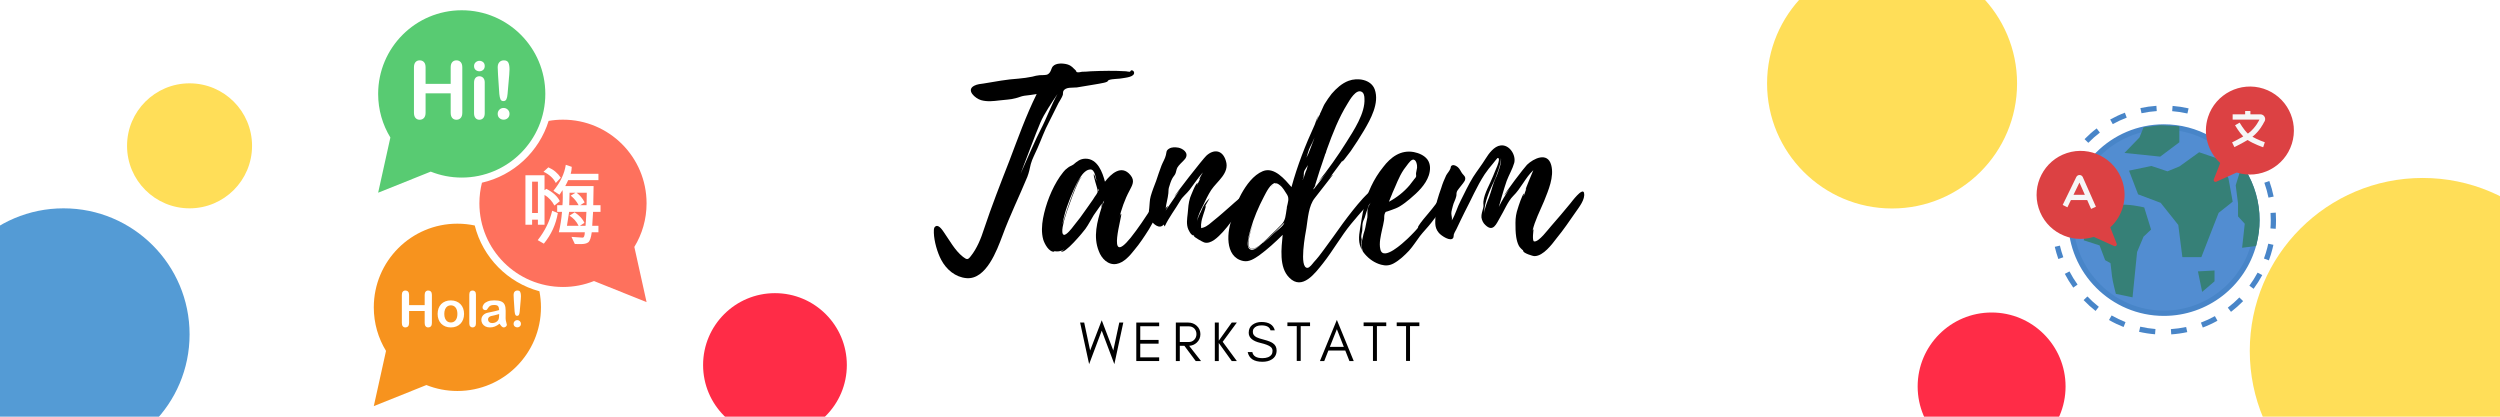 <svg xmlns="http://www.w3.org/2000/svg" xmlns:xlink="http://www.w3.org/1999/xlink" width="1200" zoomAndPan="magnify" viewBox="0 0 900 150" height="200" preserveAspectRatio="xMidYMid meet" version="1.0"><defs><g/><clipPath id="id1"><path d="M 690.355 112.5 L 743.605 112.5 L 743.605 150 L 690.355 150 Z M 690.355 112.5 " clip-rule="nonzero"/></clipPath><clipPath id="id2"><path d="M 770.195 65.812 L 809.945 65.812 L 809.945 105.562 L 770.195 105.562 Z M 770.195 65.812 " clip-rule="nonzero"/></clipPath><clipPath id="id3"><path d="M 809.918 64.066 L 900 64.066 L 900 150 L 809.918 150 Z M 809.918 64.066 " clip-rule="nonzero"/></clipPath><clipPath id="id4"><path d="M 0 75 L 68.25 75 L 68.25 150 L 0 150 Z M 0 75 " clip-rule="nonzero"/></clipPath><clipPath id="id5"><path d="M 45.738 30 L 90.738 30 L 90.738 75 L 45.738 75 Z M 45.738 30 " clip-rule="nonzero"/></clipPath><clipPath id="id6"><path d="M 636.145 0 L 726.145 0 L 726.145 75.051 L 636.145 75.051 Z M 636.145 0 " clip-rule="nonzero"/></clipPath><clipPath id="id7"><path d="M 253.113 105.535 L 304.863 105.535 L 304.863 150 L 253.113 150 Z M 253.113 105.535 " clip-rule="nonzero"/></clipPath><clipPath id="id8"><path d="M 136 3.699 L 197 3.699 L 197 70 L 136 70 Z M 136 3.699 " clip-rule="nonzero"/></clipPath><clipPath id="id9"><path d="M 172 43 L 232.789 43 L 232.789 109 L 172 109 Z M 172 43 " clip-rule="nonzero"/></clipPath><clipPath id="id10"><path d="M 134.539 80 L 195 80 L 195 146.199 L 134.539 146.199 Z M 134.539 80 " clip-rule="nonzero"/></clipPath><clipPath id="id11"><path d="M 781.379 117.578 L 787.453 117.578 L 787.453 120.379 L 781.379 120.379 Z M 781.379 117.578 " clip-rule="nonzero"/></clipPath><clipPath id="id12"><path d="M 770 117.578 L 776 117.578 L 776 120.379 L 770 120.379 Z M 770 117.578 " clip-rule="nonzero"/></clipPath><clipPath id="id13"><path d="M 794.098 31.152 L 825.793 31.152 L 825.793 65.531 L 794.098 65.531 Z M 794.098 31.152 " clip-rule="nonzero"/></clipPath></defs><rect x="-90" width="1080" fill="#ffffff" y="-15" height="180" fill-opacity="1"/><rect x="-90" width="1080" fill="#ffffff" y="-15" height="180" fill-opacity="1"/><rect x="-90" width="1080" fill="#ffffff" y="-15" height="180" fill-opacity="1"/><rect x="-90" width="1080" fill="#ffffff" y="-15" height="180" fill-opacity="1"/><g clip-path="url(#id1)"><path fill="#ff2c47" d="M 716.98 112.5 C 702.277 112.5 690.355 124.422 690.355 139.125 C 690.355 153.828 702.277 165.75 716.98 165.75 C 731.688 165.75 743.605 153.828 743.605 139.125 C 743.605 124.422 731.688 112.5 716.98 112.5 " fill-opacity="1" fill-rule="nonzero"/></g><g clip-path="url(#id2)"><path fill="#549bd5" d="M 790.07 65.812 C 779.094 65.812 770.195 74.707 770.195 85.688 C 770.195 96.664 779.094 105.562 790.07 105.562 C 801.047 105.562 809.945 96.664 809.945 85.688 C 809.945 74.707 801.047 65.812 790.07 65.812 " fill-opacity="1" fill-rule="nonzero"/></g><g clip-path="url(#id3)"><path fill="#ffde58" d="M 872.168 64.066 C 837.785 64.066 809.918 91.938 809.918 126.316 C 809.918 160.695 837.785 188.566 872.168 188.566 C 906.547 188.566 934.418 160.695 934.418 126.316 C 934.418 91.938 906.547 64.066 872.168 64.066 " fill-opacity="1" fill-rule="nonzero"/></g><g clip-path="url(#id4)"><path fill="#549bd5" d="M 22.875 75 C -2.184 75 -22.5 95.316 -22.5 120.375 C -22.5 145.434 -2.184 165.75 22.875 165.75 C 47.934 165.75 68.25 145.434 68.25 120.375 C 68.25 95.316 47.934 75 22.875 75 " fill-opacity="1" fill-rule="nonzero"/></g><g clip-path="url(#id5)"><path fill="#ffde58" d="M 68.238 30 C 55.812 30 45.738 40.074 45.738 52.5 C 45.738 64.926 55.812 75 68.238 75 C 80.664 75 90.738 64.926 90.738 52.5 C 90.738 40.074 80.664 30 68.238 30 " fill-opacity="1" fill-rule="nonzero"/></g><g clip-path="url(#id6)"><path fill="#ffde58" d="M 681.145 -14.949 C 656.293 -14.949 636.145 5.199 636.145 30.051 C 636.145 54.902 656.293 75.051 681.145 75.051 C 705.996 75.051 726.145 54.902 726.145 30.051 C 726.145 5.199 705.996 -14.949 681.145 -14.949 " fill-opacity="1" fill-rule="nonzero"/></g><g clip-path="url(#id7)"><path fill="#ff2c47" d="M 278.988 105.535 C 264.699 105.535 253.113 117.117 253.113 131.41 C 253.113 145.699 264.699 157.285 278.988 157.285 C 293.281 157.285 304.863 145.699 304.863 131.41 C 304.863 117.117 293.281 105.535 278.988 105.535 " fill-opacity="1" fill-rule="nonzero"/></g><path fill="#ffffff" d="M 192.602 33.574 C 192.602 48.266 180.703 60.176 166.02 60.176 C 151.34 60.176 139.441 48.266 139.441 33.574 C 139.441 18.883 151.34 6.973 166.02 6.973 C 180.703 6.973 192.602 18.883 192.602 33.574 " fill-opacity="1" fill-rule="nonzero"/><path fill="#ffffff" d="M 189.305 110.773 C 189.305 123.508 178.992 133.832 166.27 133.832 C 153.543 133.832 143.23 123.508 143.23 110.773 C 143.23 98.039 153.543 87.719 166.27 87.719 C 178.992 87.719 189.305 98.039 189.305 110.773 " fill-opacity="1" fill-rule="nonzero"/><path fill="#ffffff" d="M 224.047 73.871 C 224.047 85.688 214.477 95.266 202.672 95.266 C 190.867 95.266 181.297 85.688 181.297 73.871 C 181.297 62.059 190.867 52.48 202.672 52.48 C 214.477 52.48 224.047 62.059 224.047 73.871 " fill-opacity="1" fill-rule="nonzero"/><g clip-path="url(#id8)"><path fill="#58cb72" d="M 183.328 26.875 L 182.723 33.828 C 182.656 34.656 182.516 35.289 182.301 35.734 C 182.082 36.176 181.727 36.395 181.227 36.395 C 180.719 36.395 180.367 36.184 180.172 35.754 C 179.973 35.324 179.832 34.676 179.75 33.801 L 179.297 27.043 C 179.211 25.727 179.172 24.781 179.172 24.211 C 179.172 23.43 179.375 22.82 179.781 22.383 C 180.191 21.945 180.73 21.727 181.398 21.727 C 182.207 21.727 182.746 22.008 183.02 22.566 C 183.289 23.125 183.426 23.93 183.426 24.984 C 183.426 25.605 183.395 26.234 183.328 26.875 Z M 182.793 42.516 C 182.371 42.895 181.875 43.082 181.312 43.082 C 180.738 43.082 180.238 42.895 179.812 42.523 C 179.383 42.152 179.172 41.633 179.172 40.965 C 179.172 40.383 179.375 39.887 179.781 39.477 C 180.191 39.07 180.691 38.863 181.285 38.863 C 181.875 38.863 182.383 39.07 182.801 39.477 C 183.219 39.887 183.426 40.383 183.426 40.965 C 183.426 41.625 183.215 42.141 182.793 42.516 Z M 173.941 25.16 C 173.566 25.496 173.121 25.66 172.602 25.66 C 172.066 25.66 171.609 25.496 171.23 25.168 C 170.848 24.84 170.656 24.375 170.656 23.773 C 170.656 23.227 170.852 22.777 171.242 22.426 C 171.633 22.074 172.086 21.895 172.602 21.895 C 173.102 21.895 173.543 22.055 173.926 22.375 C 174.312 22.695 174.504 23.16 174.504 23.773 C 174.504 24.363 174.316 24.828 173.941 25.16 Z M 174.504 40.77 C 174.504 41.539 174.32 42.121 173.957 42.516 C 173.59 42.914 173.125 43.109 172.559 43.109 C 171.996 43.109 171.539 42.906 171.188 42.504 C 170.836 42.098 170.656 41.52 170.656 40.77 L 170.656 29.75 C 170.656 28.992 170.836 28.418 171.188 28.031 C 171.539 27.645 171.996 27.453 172.559 27.453 C 173.125 27.453 173.59 27.645 173.957 28.031 C 174.32 28.418 174.504 28.953 174.504 29.641 Z M 166.43 40.555 C 166.43 41.41 166.23 42.051 165.836 42.473 C 165.441 42.898 164.938 43.109 164.316 43.109 C 163.688 43.109 163.184 42.895 162.809 42.469 C 162.434 42.039 162.246 41.402 162.246 40.555 L 162.246 33.602 L 153.211 33.602 L 153.211 40.555 C 153.211 41.41 153.012 42.051 152.617 42.473 C 152.223 42.898 151.715 43.109 151.098 43.109 C 150.465 43.109 149.965 42.895 149.59 42.469 C 149.211 42.039 149.023 41.402 149.023 40.555 L 149.023 24.266 C 149.023 23.418 149.211 22.785 149.582 22.363 C 149.953 21.938 150.457 21.727 151.098 21.727 C 151.727 21.727 152.234 21.938 152.625 22.355 C 153.016 22.773 153.211 23.41 153.211 24.266 L 153.211 30.191 L 162.246 30.191 L 162.246 24.266 C 162.246 23.418 162.434 22.785 162.812 22.363 C 163.195 21.938 163.695 21.727 164.316 21.727 C 164.945 21.727 165.453 21.938 165.844 22.355 C 166.234 22.773 166.43 23.41 166.43 24.266 Z M 166.227 3.695 C 149.605 3.695 136.133 17.18 136.133 33.812 C 136.133 39.559 137.742 44.93 140.535 49.5 L 136.133 69.375 L 155.062 61.785 C 158.516 63.164 162.281 63.926 166.227 63.926 C 182.844 63.926 196.316 50.441 196.316 33.812 C 196.316 17.18 182.844 3.695 166.227 3.695 " fill-opacity="1" fill-rule="nonzero"/></g><path fill="#fe715d" d="M 204.098 81.297 L 208.297 81.297 C 207.555 79.754 206.461 78.535 205.012 77.637 L 206.875 76.434 C 208.676 77.637 209.844 78.902 210.379 80.23 L 208.742 81.297 L 210.793 81.297 C 210.898 80.238 211 78.562 211.102 76.281 L 204.887 76.281 L 204.098 81.297 " fill-opacity="1" fill-rule="nonzero"/><path fill="#fe715d" d="M 205.457 70.43 L 207.184 69.379 L 205.043 69.379 C 205.02 71.09 204.98 72.586 204.918 73.871 L 208.297 73.871 C 207.637 72.566 206.691 71.418 205.457 70.43 " fill-opacity="1" fill-rule="nonzero"/><path fill="#fe715d" d="M 193.645 65.398 L 191.559 65.398 L 191.559 76.68 L 193.645 76.68 L 193.645 65.398 " fill-opacity="1" fill-rule="nonzero"/><g clip-path="url(#id9)"><path fill="#fe715d" d="M 216.191 76.281 L 213.508 76.281 L 213.199 81.297 L 215.438 81.297 L 215.438 83.613 L 213.031 83.613 C 212.773 85.566 212.359 86.773 211.789 87.223 C 211.219 87.676 210.266 87.895 208.926 87.871 L 206.938 87.84 L 205.734 85.277 L 209.684 85.543 C 210.219 85.574 210.5 84.93 210.531 83.613 L 201.184 83.613 C 201.73 81.297 202.109 78.852 202.324 76.281 L 200.582 76.281 L 200.582 73.871 L 202.48 73.871 C 202.562 73.008 202.602 72.094 202.602 71.125 C 202.602 69.898 202.574 69.004 202.512 68.438 L 201.418 70.105 L 199.227 68.688 C 201.727 65.648 203.211 62.531 203.684 59.332 L 205.828 60.059 C 205.797 61.055 205.672 61.891 205.457 62.559 L 215.438 62.559 L 215.438 64.859 L 204.531 64.859 C 204.305 65.414 203.961 66.117 203.5 66.973 L 213.691 66.973 L 213.57 73.871 L 216.191 73.871 Z M 195.785 87.719 L 193.582 86.453 C 196.164 83.172 197.898 79.641 198.793 75.863 L 200.812 76.711 C 200.137 80.766 198.461 84.438 195.785 87.719 Z M 191.559 80.895 L 189.156 80.895 L 189.156 63.098 L 196.031 63.098 L 196.031 68.469 L 196.664 67.992 C 199.039 69.164 200.664 70.641 201.539 72.422 L 199.582 73.996 C 198.727 72.359 197.543 71.082 196.031 70.168 L 196.031 80.895 L 193.645 80.895 L 193.645 79.09 L 191.559 79.09 Z M 197.406 60.242 C 199.258 61.035 200.746 62.281 201.879 63.977 L 200.09 65.875 C 199.246 64.168 197.77 62.82 195.664 61.832 Z M 232.766 73.195 C 232.766 56.566 219.293 43.082 202.672 43.082 C 200.91 43.082 199.184 43.234 197.508 43.523 C 194.066 54.598 184.91 63.168 173.504 65.77 C 172.902 68.145 172.582 70.633 172.582 73.195 C 172.582 89.828 186.055 103.312 202.672 103.312 C 206.617 103.312 210.383 102.551 213.836 101.172 L 232.766 108.762 L 228.363 88.887 C 231.156 84.316 232.766 78.945 232.766 73.195 " fill-opacity="1" fill-rule="nonzero"/></g><path fill="#fe715d" d="M 210.469 72.852 L 208.867 73.871 L 211.164 73.871 L 211.242 69.379 L 207.539 69.379 C 208.762 70.234 209.738 71.395 210.469 72.852 " fill-opacity="1" fill-rule="nonzero"/><path fill="#f7931e" d="M 176.773 113.785 C 176.52 113.852 176.273 113.984 176.039 114.18 C 175.805 114.375 175.688 114.648 175.688 115 C 175.688 115.363 175.824 115.668 176.102 115.926 C 176.375 116.18 176.734 116.305 177.176 116.305 C 177.652 116.305 178.086 116.203 178.488 115.996 C 178.887 115.785 179.18 115.52 179.367 115.191 C 179.582 114.828 179.691 114.234 179.691 113.402 L 179.691 113.062 C 179.34 113.191 178.832 113.328 178.164 113.469 C 177.496 113.613 177.031 113.719 176.773 113.785 " fill-opacity="1" fill-rule="nonzero"/><path fill="#f7931e" d="M 162.289 109.914 C 161.82 109.914 161.41 110.039 161.055 110.281 C 160.699 110.523 160.422 110.879 160.23 111.352 C 160.039 111.824 159.941 112.379 159.941 113.012 C 159.941 113.637 160.035 114.184 160.227 114.648 C 160.414 115.117 160.688 115.473 161.039 115.723 C 161.395 115.969 161.809 116.094 162.289 116.094 C 163.012 116.094 163.59 115.82 164.02 115.277 C 164.445 114.73 164.664 113.973 164.664 113.012 C 164.664 112.035 164.445 111.273 164.02 110.73 C 163.59 110.188 163.012 109.914 162.289 109.914 " fill-opacity="1" fill-rule="nonzero"/><g clip-path="url(#id10)"><path fill="#f7931e" d="M 187.477 107.785 L 187.102 112.105 C 187.059 112.621 186.973 113.016 186.84 113.289 C 186.703 113.566 186.48 113.703 186.172 113.703 C 185.855 113.703 185.637 113.57 185.516 113.305 C 185.395 113.039 185.305 112.633 185.254 112.09 L 184.973 107.891 C 184.922 107.074 184.895 106.484 184.895 106.129 C 184.895 105.645 185.02 105.266 185.273 104.992 C 185.527 104.723 185.863 104.586 186.277 104.586 C 186.781 104.586 187.117 104.762 187.285 105.109 C 187.453 105.457 187.539 105.957 187.539 106.609 C 187.539 106.996 187.52 107.387 187.477 107.785 Z M 187.145 117.508 C 186.883 117.738 186.574 117.855 186.227 117.855 C 185.871 117.855 185.559 117.742 185.293 117.512 C 185.027 117.281 184.895 116.957 184.895 116.543 C 184.895 116.18 185.02 115.871 185.273 115.617 C 185.527 115.363 185.84 115.234 186.207 115.234 C 186.574 115.234 186.891 115.363 187.148 115.617 C 187.41 115.871 187.539 116.18 187.539 116.543 C 187.539 116.953 187.406 117.273 187.145 117.508 Z M 182.121 117.57 C 181.891 117.773 181.629 117.875 181.34 117.875 C 181.094 117.875 180.852 117.758 180.609 117.527 C 180.371 117.297 180.117 116.961 179.848 116.523 C 179.27 116.977 178.711 117.312 178.172 117.535 C 177.633 117.762 177.023 117.875 176.355 117.875 C 175.742 117.875 175.203 117.754 174.738 117.512 C 174.273 117.27 173.918 116.938 173.664 116.523 C 173.414 116.109 173.289 115.66 173.289 115.176 C 173.289 114.52 173.496 113.961 173.91 113.5 C 174.324 113.039 174.895 112.73 175.617 112.57 C 175.77 112.535 176.148 112.457 176.75 112.336 C 177.352 112.211 177.863 112.102 178.293 111.996 C 178.723 111.895 179.188 111.77 179.691 111.625 C 179.66 110.992 179.535 110.531 179.309 110.234 C 179.086 109.941 178.621 109.793 177.914 109.793 C 177.305 109.793 176.848 109.879 176.543 110.047 C 176.234 110.215 175.973 110.473 175.754 110.809 C 175.535 111.148 175.383 111.371 175.289 111.48 C 175.199 111.59 175.004 111.641 174.707 111.641 C 174.438 111.641 174.207 111.555 174.012 111.383 C 173.816 111.211 173.719 110.992 173.719 110.723 C 173.719 110.301 173.867 109.891 174.164 109.496 C 174.461 109.098 174.926 108.77 175.559 108.512 C 176.188 108.258 176.973 108.129 177.914 108.129 C 178.965 108.129 179.789 108.25 180.391 108.5 C 180.992 108.75 181.418 109.141 181.668 109.68 C 181.914 110.215 182.039 110.93 182.039 111.816 C 182.039 112.379 182.039 112.855 182.035 113.246 C 182.031 113.637 182.027 114.074 182.02 114.551 C 182.02 115.004 182.094 115.473 182.242 115.961 C 182.395 116.445 182.469 116.762 182.469 116.902 C 182.469 117.148 182.352 117.371 182.121 117.57 Z M 171.336 116.418 C 171.336 116.906 171.223 117.27 171 117.512 C 170.773 117.754 170.484 117.875 170.129 117.875 C 169.777 117.875 169.492 117.75 169.273 117.496 C 169.055 117.246 168.945 116.887 168.945 116.418 L 168.945 106.043 C 168.945 105.562 169.051 105.199 169.266 104.953 C 169.477 104.707 169.766 104.586 170.129 104.586 C 170.488 104.586 170.781 104.707 171.004 104.949 C 171.227 105.191 171.336 105.555 171.336 106.043 Z M 166.73 114.98 C 166.508 115.586 166.188 116.102 165.766 116.535 C 165.344 116.965 164.844 117.297 164.258 117.527 C 163.676 117.758 163.02 117.875 162.289 117.875 C 161.566 117.875 160.914 117.758 160.336 117.523 C 159.758 117.289 159.258 116.957 158.832 116.52 C 158.41 116.086 158.09 115.57 157.871 114.977 C 157.652 114.383 157.543 113.727 157.543 113.012 C 157.543 112.285 157.652 111.621 157.875 111.02 C 158.098 110.418 158.414 109.902 158.828 109.477 C 159.242 109.051 159.746 108.723 160.336 108.492 C 160.926 108.262 161.574 108.145 162.289 108.145 C 163.012 108.145 163.668 108.262 164.258 108.496 C 164.848 108.73 165.355 109.062 165.773 109.496 C 166.195 109.926 166.516 110.441 166.734 111.039 C 166.953 111.633 167.062 112.289 167.062 113.012 C 167.062 113.723 166.949 114.379 166.73 114.98 Z M 155.484 116.289 C 155.484 116.82 155.359 117.219 155.117 117.48 C 154.871 117.742 154.555 117.875 154.168 117.875 C 153.777 117.875 153.465 117.742 153.234 117.477 C 153 117.211 152.883 116.812 152.883 116.289 L 152.883 111.965 L 147.27 111.965 L 147.27 116.289 C 147.27 116.82 147.145 117.219 146.898 117.48 C 146.656 117.742 146.34 117.875 145.953 117.875 C 145.562 117.875 145.25 117.742 145.016 117.477 C 144.781 117.211 144.668 116.812 144.668 116.289 L 144.668 106.164 C 144.668 105.637 144.781 105.242 145.012 104.98 C 145.242 104.719 145.559 104.586 145.953 104.586 C 146.344 104.586 146.664 104.715 146.906 104.977 C 147.148 105.238 147.27 105.633 147.27 106.164 L 147.27 109.848 L 152.883 109.848 L 152.883 106.164 C 152.883 105.637 153 105.242 153.238 104.98 C 153.473 104.719 153.785 104.586 154.168 104.586 C 154.562 104.586 154.879 104.715 155.121 104.977 C 155.363 105.238 155.484 105.633 155.484 106.164 Z M 194.191 104.855 C 182.77 101.789 173.793 92.68 170.906 81.176 C 168.891 80.75 166.801 80.523 164.656 80.523 C 148.039 80.523 134.566 94.008 134.566 110.641 C 134.566 116.387 136.176 121.758 138.965 126.328 L 134.566 146.203 L 153.496 138.613 C 156.945 139.992 160.711 140.754 164.656 140.754 C 181.273 140.754 194.746 127.27 194.746 110.641 C 194.746 108.66 194.555 106.727 194.191 104.855 " fill-opacity="1" fill-rule="nonzero"/></g><path fill="#4885c8" d="M 770.539 38.91 L 770.941 40.766 C 772.742 40.375 774.59 40.113 776.434 39.988 L 776.305 38.094 C 774.371 38.223 772.43 38.5 770.539 38.91 " fill-opacity="1" fill-rule="nonzero"/><path fill="#4885c8" d="M 759.664 43.023 L 760.59 44.684 C 762.207 43.785 763.898 42.996 765.621 42.344 L 764.949 40.566 C 763.141 41.25 761.363 42.078 759.664 43.023 " fill-opacity="1" fill-rule="nonzero"/><path fill="#4885c8" d="M 750.434 50.086 L 751.789 51.418 C 753.086 50.094 754.484 48.855 755.949 47.734 L 754.797 46.223 C 753.258 47.398 751.793 48.699 750.434 50.086 " fill-opacity="1" fill-rule="nonzero"/><path fill="#4885c8" d="M 781.984 40.02 C 783.828 40.164 785.672 40.449 787.469 40.859 L 787.895 39.008 C 786.008 38.578 784.07 38.281 782.133 38.125 L 781.984 40.02 " fill-opacity="1" fill-rule="nonzero"/><path fill="#4885c8" d="M 751.465 106.719 L 750.094 108.031 C 751.434 109.434 752.887 110.75 754.406 111.945 L 755.578 110.449 C 754.129 109.312 752.742 108.055 751.465 106.719 " fill-opacity="1" fill-rule="nonzero"/><path fill="#4885c8" d="M 743.328 98.586 C 744.223 100.301 745.25 101.973 746.379 103.547 L 747.922 102.441 C 746.844 100.938 745.867 99.344 745.012 97.707 L 743.328 98.586 " fill-opacity="1" fill-rule="nonzero"/><path fill="#4885c8" d="M 819.285 76.543 L 817.391 76.664 C 817.445 77.516 817.473 78.379 817.473 79.234 C 817.473 80.234 817.434 81.238 817.363 82.227 L 819.254 82.367 C 819.328 81.332 819.367 80.281 819.367 79.234 C 819.367 78.34 819.34 77.434 819.285 76.543 " fill-opacity="1" fill-rule="nonzero"/><path fill="#4885c8" d="M 818.516 70.77 C 818.129 68.867 817.602 66.98 816.953 65.156 L 815.164 65.793 C 815.785 67.535 816.285 69.336 816.656 71.148 L 818.516 70.77 " fill-opacity="1" fill-rule="nonzero"/><path fill="#4885c8" d="M 759.238 115.203 C 760.922 116.172 762.691 117.02 764.492 117.727 L 765.188 115.957 C 763.473 115.285 761.785 114.477 760.184 113.555 L 759.238 115.203 " fill-opacity="1" fill-rule="nonzero"/><path fill="#4885c8" d="M 792.332 116.137 L 793.004 117.914 C 794.812 117.23 796.59 116.406 798.285 115.461 L 797.363 113.801 C 795.75 114.699 794.055 115.488 792.332 116.137 " fill-opacity="1" fill-rule="nonzero"/><path fill="#4885c8" d="M 739.719 88.855 C 740.066 90.336 740.5 91.812 741.004 93.246 L 742.793 92.613 C 742.312 91.246 741.898 89.832 741.566 88.422 L 739.719 88.855 " fill-opacity="1" fill-rule="nonzero"/><g clip-path="url(#id11)"><path fill="#4885c8" d="M 781.52 118.484 L 781.645 120.379 C 783.582 120.25 785.523 119.977 787.414 119.566 L 787.012 117.711 C 785.215 118.102 783.363 118.359 781.52 118.484 " fill-opacity="1" fill-rule="nonzero"/></g><path fill="#4885c8" d="M 816.234 89.156 C 815.898 90.48 815.488 91.797 815.02 93.074 L 816.801 93.73 C 817.293 92.391 817.723 91.012 818.074 89.629 C 818.199 89.133 818.316 88.629 818.426 88.133 L 816.57 87.73 C 816.469 88.207 816.355 88.688 816.234 89.156 " fill-opacity="1" fill-rule="nonzero"/><path fill="#4885c8" d="M 802.008 110.758 L 803.16 112.266 C 804.695 111.094 806.164 109.797 807.523 108.41 L 806.168 107.078 C 804.871 108.398 803.473 109.637 802.008 110.758 " fill-opacity="1" fill-rule="nonzero"/><path fill="#4885c8" d="M 809.77 102.844 L 811.297 103.969 C 812.445 102.41 813.492 100.754 814.41 99.043 L 812.738 98.145 C 811.863 99.777 810.863 101.355 809.77 102.844 " fill-opacity="1" fill-rule="nonzero"/><g clip-path="url(#id12)"><path fill="#4885c8" d="M 770.059 119.453 C 771.945 119.887 773.883 120.188 775.82 120.34 L 775.969 118.445 C 774.125 118.301 772.281 118.016 770.488 117.602 L 770.059 119.453 " fill-opacity="1" fill-rule="nonzero"/></g><path fill="#528dd1" d="M 812.504 79.234 C 812.504 82.156 812.129 84.992 811.426 87.691 C 807.684 102.121 794.578 112.773 778.992 112.773 C 760.484 112.773 745.48 97.758 745.48 79.234 C 745.48 60.711 760.484 45.699 778.992 45.699 C 791.008 45.699 801.543 52.023 807.457 61.535 L 807.461 61.535 C 810.656 66.672 812.504 72.738 812.504 79.234 " fill-opacity="1" fill-rule="nonzero"/><path fill="#4885c8" d="M 778.992 46.648 C 761.039 46.648 746.43 61.266 746.43 79.234 C 746.43 97.203 761.039 111.82 778.992 111.82 C 793.824 111.82 806.785 101.801 810.508 87.453 C 811.199 84.785 811.555 82.02 811.555 79.234 C 811.555 73.219 809.906 67.348 806.781 62.246 L 806.652 62.035 C 800.66 52.398 790.32 46.648 778.992 46.648 Z M 778.992 113.723 C 759.992 113.723 744.531 98.25 744.531 79.234 C 744.531 60.219 759.992 44.746 778.992 44.746 C 784.953 44.746 790.828 46.297 795.98 49.223 C 800.824 51.977 804.965 55.898 807.98 60.582 L 807.984 60.582 L 808.266 61.031 C 811.656 66.484 813.453 72.781 813.453 79.234 C 813.453 82.18 813.078 85.105 812.344 87.93 C 808.402 103.117 794.688 113.723 778.992 113.723 " fill-opacity="1" fill-rule="nonzero"/><path fill="#368077" d="M 771.383 74.555 C 771.164 74.504 765.938 73.32 763.125 73.805 C 762.094 73.984 759.324 74.27 759.297 74.273 L 759.184 74.285 L 752.32 76.723 L 750.141 86.508 L 755.848 88.355 L 757.852 93.664 L 759.781 94.742 C 759.898 95.789 760.18 98.27 760.34 99.57 C 760.551 101.293 761.523 105.055 761.566 105.211 L 761.711 105.781 L 767.711 107.051 L 769.355 90.703 L 771.672 85.199 L 774.387 82.645 L 771.918 74.676 L 771.383 74.555 " fill-opacity="1" fill-rule="nonzero"/><path fill="#368077" d="M 792.777 105.082 L 797.23 101.27 L 797.23 97.375 L 791.258 97.699 L 792.777 105.082 " fill-opacity="1" fill-rule="nonzero"/><path fill="#368077" d="M 784.562 51.215 L 784.562 45.426 L 777.633 45.078 L 771.691 45.82 L 770.211 49.48 L 764.812 55.059 L 777.68 56.387 L 784.562 51.215 " fill-opacity="1" fill-rule="nonzero"/><path fill="#368077" d="M 798.582 57.16 L 791.684 54.809 L 784.625 59.895 L 780.293 61.68 L 774.504 59.75 L 766.441 61.43 L 769.719 69.965 L 777.844 73.02 L 784.18 80.98 L 785.652 92.57 L 792.488 92.57 L 796.332 82.688 L 798.707 76.625 L 803.766 72.613 L 802.238 64.184 L 798.582 57.16 " fill-opacity="1" fill-rule="nonzero"/><path fill="#368077" d="M 808.266 61.031 L 807.984 60.582 L 806.758 60.582 L 804.852 66.711 L 805.688 73.207 L 805.688 77.902 L 808.109 80.547 L 807.164 89.199 L 812.184 88.551 L 812.344 87.93 C 813.078 85.105 813.453 82.18 813.453 79.234 C 813.453 72.781 811.656 66.484 808.266 61.031 " fill-opacity="1" fill-rule="nonzero"/><g clip-path="url(#id13)"><path fill="#dc4143" d="M 794.895 42.129 C 792.93 48.23 794.855 54.645 799.281 58.695 L 796.973 64.555 C 796.75 65.117 797.32 65.664 797.871 65.414 L 805.211 62.109 C 813.551 64.738 822.441 60.105 825.07 51.754 C 827.676 43.473 823.133 34.648 814.914 31.941 C 806.605 29.211 797.582 33.801 794.895 42.129 " fill-opacity="1" fill-rule="nonzero"/></g><path fill="#f6f6f7" d="M 815.062 43.977 C 815.465 43.496 815.574 42.84 815.344 42.246 C 815.082 41.582 814.453 41.152 813.742 41.152 L 810.148 41.152 L 810.148 39.953 L 808.25 39.953 L 808.25 41.152 L 803.754 41.152 L 803.754 43.051 L 813.398 43.051 L 813.398 43.055 C 813.383 43.082 812.133 45.859 809.613 47.812 C 809.5 47.902 809.367 47.996 809.227 48.094 C 807.816 46.816 806.277 44.176 806.258 44.148 L 804.617 45.102 C 804.684 45.215 806.066 47.59 807.566 49.125 C 805.719 50.191 803.582 51.246 803.551 51.258 L 804.387 52.965 C 804.527 52.895 807.121 51.617 809.141 50.402 C 811.441 51.91 814.59 52.961 814.742 53.012 L 815.336 51.211 C 815.305 51.199 812.871 50.387 810.871 49.238 C 813.391 47.246 814.746 44.637 815.062 43.977 " fill-opacity="1" fill-rule="nonzero"/><path fill="#dc4143" d="M 764.082 65.293 C 766.047 71.391 764.121 77.805 759.695 81.859 L 762.004 87.715 C 762.227 88.277 761.652 88.824 761.102 88.574 L 753.766 85.273 C 745.426 87.902 736.531 83.266 733.906 74.918 C 731.301 66.633 735.844 57.809 744.062 55.105 C 752.371 52.371 761.395 56.961 764.082 65.293 " fill-opacity="1" fill-rule="nonzero"/><path fill="#f6f6f7" d="M 746.457 70.133 L 748.602 65.73 L 750.551 70.133 Z M 752.797 75.203 L 754.531 74.434 L 749.809 63.77 C 749.605 63.305 749.16 63.012 748.648 63 C 748.148 62.992 747.688 63.27 747.465 63.73 L 742.562 73.789 L 744.27 74.621 L 745.531 72.031 L 751.391 72.031 L 752.797 75.203 " fill-opacity="1" fill-rule="nonzero"/><g fill="#000000" fill-opacity="1"><g transform="translate(336.186, 90.614)"><g><path d="M 72.09 -64.512 C 72.004 -64.953 71.738 -65.215 71.297 -65.305 C 70.855 -65.395 70.77 -64.863 70.594 -64.777 C 70.152 -64.777 69.625 -64.863 69.184 -64.953 C 64.953 -65.215 60.723 -65.129 56.492 -64.953 C 55.434 -64.863 54.375 -64.777 53.32 -64.777 C 52.879 -64.688 52.172 -64.512 51.645 -64.602 C 50.852 -64.863 51.645 -64.688 51.117 -65.215 C 50.059 -66.188 49.707 -66.891 48.121 -67.418 C 46.621 -67.859 43.977 -68.035 42.832 -66.715 C 42.215 -66.008 42.215 -64.602 41.07 -63.895 C 40.363 -63.453 38.867 -63.629 38.074 -63.543 C 37.191 -63.453 36.309 -63.277 35.43 -63.012 C 33.754 -62.66 32.254 -62.484 30.492 -62.309 C 26.262 -62.043 22.121 -61.25 17.891 -60.547 C 17.008 -60.457 15.512 -60.281 14.543 -59.754 C 11.457 -58.168 14.895 -55.168 17.008 -54.555 C 19.211 -53.938 21.414 -54.199 23.617 -54.465 C 25.559 -54.73 27.586 -54.73 29.438 -55.258 C 30.582 -55.523 31.375 -55.961 32.52 -56.141 C 34.02 -56.316 35.516 -56.492 37.016 -56.758 C 33.137 -48.914 30.23 -40.715 27.145 -32.609 C 23.973 -24.5 20.797 -16.391 18.066 -8.195 C 17.008 -4.848 15.512 -1.145 13.309 1.586 C 12.25 2.996 11.898 2.91 10.488 1.852 C 7.492 -0.527 5.641 -4.141 3.523 -7.137 C 2.91 -8.02 1.5 -10.137 0.352 -8.902 C -0.09 -8.461 0 -7.402 0 -6.785 C 0.09 -3.789 1.234 0.266 2.645 2.91 C 4.496 6.434 7.754 9.164 11.723 9.52 C 18.859 10.137 22.738 -0.617 24.676 -5.727 C 27.32 -12.957 30.758 -19.918 33.664 -26.969 C 34.281 -28.555 34.547 -30.051 34.898 -31.551 C 35.43 -33.488 36.484 -35.34 37.277 -37.191 C 38.688 -40.363 39.836 -43.711 41.508 -46.797 L 44.859 -53.496 C 45.387 -54.465 46.094 -55.434 46.445 -56.492 C 46.531 -56.934 46.445 -57.461 46.621 -57.812 C 47.414 -59.398 49.969 -58.961 51.469 -59.137 L 57.812 -60.191 C 58.871 -60.371 60.016 -60.547 61.164 -60.809 C 61.516 -60.898 61.957 -60.984 62.309 -61.164 C 62.574 -61.25 62.836 -61.781 62.926 -61.781 C 64.422 -62.309 66.539 -62.133 68.125 -62.484 C 69.094 -62.66 72.266 -62.926 72.09 -64.512 Z M 38.512 -44.066 C 37.191 -41.688 32.871 -31.816 31.199 -28.027 C 32.961 -32.52 36.75 -42.832 38.336 -46.445 C 39.66 -49.617 42.566 -53.848 44.508 -56.758 C 42.215 -52.703 40.629 -48.121 38.512 -44.066 Z M 38.512 -44.066 "/></g></g></g><g fill="#000000" fill-opacity="1"><g transform="translate(375.137, 90.614)"><g><path d="M 44.859 -21.238 C 44.77 -23.18 43.184 -21.504 42.656 -20.797 C 41.508 -19.125 40.453 -17.363 39.395 -15.688 C 37.016 -12.074 34.637 -8.461 31.902 -5.023 C 22.824 6.168 29.172 -13.75 28.465 -13.57 C 28.113 -13.484 27.848 -12.16 27.762 -11.898 C 28.465 -15.07 29.789 -18.859 31.461 -21.945 C 32.434 -23.883 33.578 -25.469 31.816 -27.586 C 28.555 -31.551 24.766 -27.938 22.648 -25.207 C 21.77 -28.555 20.004 -33.488 15.688 -33.488 C 13.75 -33.488 12.602 -32.52 11.281 -31.375 C 10.488 -30.844 9.871 -30.758 9.164 -30.141 C 8.02 -29.348 7.227 -28.113 6.434 -27.055 C 3.438 -22.648 1.32 -17.098 0.352 -11.984 C -0.09 -9.52 -0.266 -6.785 0.441 -4.32 C 0.883 -2.91 2.469 0.266 4.496 0 C 4.582 0 4.406 -0.09 4.141 -0.266 C 5.375 0.09 6.785 -0.09 7.844 -0.793 C 7.934 -0.617 6.875 -0.176 6.875 -0.176 C 7.844 1.32 15.07 -7.402 15.598 -8.195 C 16.746 -9.781 17.539 -11.457 18.594 -13.133 C 19.391 -14.367 20.621 -15.953 21.504 -17.273 C 21.414 -16.656 21.414 -15.863 21.414 -15.863 C 19.828 -10.84 18.332 -5.375 20.445 -0.176 C 21.414 2.469 23.797 4.934 26.793 4.406 C 29.438 3.965 31.641 1.41 33.227 -0.617 C 35.164 -2.91 36.84 -5.465 38.512 -8.109 C 39.922 -10.488 41.246 -12.867 42.391 -15.512 C 43.098 -17.184 45.035 -19.211 44.859 -21.238 Z M 19.566 -20.621 C 19.125 -20.004 18.684 -19.391 18.332 -18.773 L 16.039 -15.512 C 14.543 -13.309 12.957 -11.191 11.281 -9.164 C 10.84 -8.547 8.727 -5.816 7.844 -6.082 C 6.523 -6.523 7.934 -11.105 8.109 -11.809 C 8.371 -13.043 13.043 -26.617 14.277 -26.879 C 12.691 -26.969 7.578 -11.016 7.316 -9.695 C 8.02 -14.012 9.605 -18.242 11.367 -22.207 C 12.34 -24.234 14.543 -29.613 17.449 -29.613 C 19.035 -29.613 19.391 -26.352 19.652 -25.293 C 19.566 -25.469 18.773 -28.027 18.684 -27.938 C 18.242 -27.586 20.004 -22.738 20.004 -22.031 C 20.004 -21.328 20.004 -21.328 19.566 -20.621 Z M 21.594 -16.305 C 21.594 -16.305 21.855 -17.539 21.945 -17.801 L 22.387 -18.418 Z M 20.27 -21.77 L 20.27 -22.648 C 20.535 -22.297 20.535 -22.031 20.27 -21.77 Z M 20.27 -21.77 "/></g></g></g><g fill="#000000" fill-opacity="1"><g transform="translate(413.558, 90.614)"><g><path d="M 36.484 -20.977 C 36.047 -23.09 34.812 -21.68 34.281 -20.887 C 33.051 -19.391 31.109 -17.98 29.613 -16.57 C 27.586 -14.805 25.559 -12.957 23.441 -11.281 C 22.387 -10.398 21.062 -9.164 19.742 -8.727 C 19.566 -8.637 18.949 -8.547 18.949 -8.461 L 18.859 -8.547 C 18.859 -8.547 18.773 -9.957 18.859 -10.047 C 18.949 -11.191 19.301 -12.34 19.652 -13.395 C 19.742 -13.57 20.711 -16.57 20.535 -16.57 L 20.094 -16.039 C 20.621 -17.098 21.328 -18.156 21.945 -19.301 C 20.535 -17.98 19.566 -16.48 18.859 -14.629 C 18.508 -13.75 17.539 -12.16 17.363 -10.84 C 17.539 -12.777 18.859 -15.336 19.477 -16.48 C 20.359 -18.332 21.328 -20.445 22.473 -22.207 C 24.59 -25.383 29.172 -28.289 27.762 -32.695 C 26.527 -36.84 23.266 -36.926 20.711 -34.547 C 19.477 -33.402 8.988 -20.004 9.254 -19.828 C 9.254 -19.828 10.137 -20.887 11.281 -22.387 L 6.082 -14.805 C 5.992 -14.805 6.961 -16.305 6.875 -16.391 C 6.785 -16.48 6.168 -15.863 6.082 -15.512 C 6.258 -17.363 6.875 -19.211 7.051 -21.062 C 7.137 -21.77 7.051 -22.297 7.227 -23.004 C 7.578 -24.148 7.934 -25.383 8.461 -26.352 C 8.812 -27.055 9.52 -27.672 9.695 -28.379 C 10.047 -29.523 9.957 -29.965 10.75 -30.934 C 11.457 -31.816 12.516 -32.695 13.133 -33.488 C 14.629 -35.691 12.074 -37.191 10.664 -37.457 C 9.52 -37.633 8.371 -37.719 7.316 -37.102 C 6.168 -36.398 6.434 -35.781 6.168 -34.812 C 5.906 -33.578 5.023 -32.168 4.582 -31.023 C 3.879 -29.172 3.262 -27.32 2.645 -25.469 C 1.938 -23.617 1.234 -21.855 0.703 -20.004 C 0.266 -18.508 0.352 -17.098 0.176 -15.688 C 0 -14.102 -0.266 -13.043 0.527 -11.633 C 1.41 -10.137 3.789 -7.844 5.375 -9.781 L 5.727 -9.078 C 7.227 -12.34 9.52 -15.246 11.367 -18.418 C 12.16 -19.828 13.57 -20.797 14.719 -22.297 C 16.305 -24.414 17.715 -26.527 19.477 -28.555 C 19.211 -28.113 18.066 -26.086 18.156 -26 C 18.332 -26.086 18.418 -26.262 18.594 -26.438 L 17.363 -23.973 C 17.273 -24.059 17.715 -24.676 17.539 -24.676 C 16.922 -24.852 15.07 -19.918 14.895 -19.477 C 14.277 -17.539 14.188 -15.773 14.012 -13.75 C 13.926 -12.777 13.75 -11.809 13.75 -10.84 C 13.75 -9.871 13.836 -8.902 14.277 -7.934 C 14.543 -7.402 14.895 -6.699 15.336 -6.258 C 15.422 -6.258 16.391 -5.375 15.953 -6.082 L 16.48 -5.551 L 16.215 -5.727 C 16.129 -5.289 19.391 -3.523 19.918 -3.348 C 22.387 -2.555 25.027 -5.375 26.617 -7.051 C 28.73 -9.344 30.492 -11.984 32.434 -14.453 C 33.488 -15.863 36.84 -18.859 36.484 -20.977 Z M 36.484 -20.977 "/></g></g></g><g fill="#000000" fill-opacity="1"><g transform="translate(443.609, 90.614)"><g><path d="M 52.086 -21.504 L 52.086 -21.594 C 51.555 -24.5 47.59 -19.652 47.062 -19.211 C 44.508 -16.391 42.125 -13.309 39.836 -10.223 C 37.543 -7.051 35.34 -3.879 32.961 -0.703 C 31.816 0.883 30.668 2.379 29.348 3.789 C 28.906 4.32 27.848 5.816 27.055 5.816 C 23.973 5.816 26.352 -6.609 26.703 -8.547 C 27.23 -11.984 27.496 -16.57 29.699 -19.301 C 30.23 -20.004 36.223 -27.672 36.223 -27.672 C 36.047 -27.762 35.34 -26.879 34.898 -26.352 L 38.688 -31.461 L 38.953 -31.816 L 39.043 -31.816 L 38.953 -31.816 L 39.66 -32.785 C 39.746 -32.695 39.66 -32.52 39.57 -32.344 L 40.363 -33.227 L 42.656 -36.223 C 44.328 -38.602 45.914 -41.156 47.414 -43.625 C 49.793 -47.68 53.055 -53.496 51.293 -58.43 C 49.969 -62.043 45.121 -62.75 41.863 -61.516 C 39.484 -60.633 37.457 -58.781 35.781 -56.844 C 34.898 -55.699 34.02 -54.465 33.227 -53.145 C 32.961 -52.789 31.816 -49.969 31.551 -49.617 L 31.641 -49.617 C 31.109 -48.648 30.582 -47.68 30.23 -46.711 C 30.406 -47.414 30.844 -48.824 31.199 -49.09 C 30.492 -48.559 29.875 -46.004 29.699 -45.738 C 26.352 -38.426 23.441 -31.023 21.328 -23.266 C 18.949 -26 15.16 -30.668 11.016 -28.996 C 7.578 -27.586 5.023 -23.973 3.262 -20.797 C 1.676 -17.98 1.234 -15.07 0.09 -12.34 C -1.938 -7.668 -2.91 1.938 3.965 3.348 C 6.082 3.789 8.02 2.469 9.695 1.32 C 12.691 -0.883 15.512 -3.438 18.156 -6.082 C 17.715 -1.41 16.746 5.641 20.535 9.344 C 25.207 14.102 29.875 7.668 32.695 4.141 C 36.309 -0.441 39.129 -5.551 42.742 -9.957 C 44.508 -12.074 46.27 -14.188 48.121 -16.129 C 49.531 -17.539 52.348 -19.301 52.086 -21.504 Z M 19.652 -15.688 C 19.566 -15.422 19.566 -15.246 19.566 -15.246 C 19.211 -13.133 19.211 -11.281 17.715 -9.781 C 16.391 -8.371 14.98 -7.051 13.57 -5.727 C 12.25 -4.496 9.078 -0.883 7.051 -1.059 C 4.582 -1.32 6.434 -6.961 7.668 -10.398 C 6.344 -6.875 4.23 -1.145 7.137 -0.969 C 7.934 -0.883 9.254 -1.586 10.398 -2.555 C 9.344 -1.586 7.578 -0.266 6.523 -0.793 C 4.496 -1.676 6.258 -6.699 6.609 -8.109 C 7.754 -12.16 9.43 -16.039 11.367 -19.742 C 12.34 -21.594 13.75 -24.59 15.598 -24.766 L 15.16 -24.5 C 15.246 -24.59 15.336 -24.59 15.422 -24.59 C 16.039 -24.766 16.656 -24.324 17.098 -23.973 C 18.242 -23.18 18.949 -21.68 19.742 -20.535 C 20.621 -19.125 20.004 -17.625 19.652 -16.039 Z M 33.844 -36.047 C 33.844 -36.133 33.844 -36.309 33.93 -36.398 L 33.93 -36.484 C 34.02 -36.75 34.105 -36.84 34.105 -36.84 L 34.105 -36.926 C 36.133 -42.566 38.336 -48.207 41.508 -53.32 C 42.301 -54.641 44.594 -58.695 46.621 -57.551 C 47.414 -57.109 47.59 -55.961 47.59 -55.168 C 47.941 -49.883 43.711 -43.625 41.07 -39.395 C 37.984 -34.461 34.547 -29.613 30.934 -25.117 L 32.871 -27.145 L 34.637 -29.348 L 30.141 -23.531 L 29.523 -22.738 L 29.172 -22.387 C 29.258 -22.914 29.699 -23.441 30.141 -24.059 C 29.965 -23.883 29.789 -23.707 29.699 -23.531 C 30.844 -27.32 32.078 -31.109 33.402 -34.898 C 33.312 -34.812 33.402 -34.988 33.488 -35.34 L 33.754 -35.781 C 33.754 -35.867 33.754 -35.957 33.844 -36.047 Z M 26.438 -28.82 C 26.262 -28.379 25.734 -26.352 25.469 -26.086 C 25.469 -26 25.383 -25.91 25.293 -25.91 C 26 -26.793 25.559 -27.938 25.91 -28.996 C 26.086 -29.523 26.969 -30.492 27.145 -31.199 C 27.145 -30.492 26.703 -29.258 26.438 -28.82 Z M 12.426 -4.406 C 14.629 -6.344 16.746 -8.371 18.773 -10.488 C 18.594 -9.344 15.863 -7.402 14.895 -6.523 C 13.75 -5.375 12.426 -4.23 11.105 -3.172 L 11.016 -3.172 Z M 28.027 -36.84 C 27.672 -35.781 27.23 -34.812 26.703 -33.844 C 27.145 -35.164 27.41 -36.484 28.027 -37.719 C 28.555 -38.688 29.172 -39.922 29.613 -41.07 C 29.172 -39.66 28.465 -38.16 28.027 -36.84 Z M 33.754 -35.781 L 33.402 -34.898 C 33.402 -34.988 33.488 -35.164 33.488 -35.34 Z M 14.719 -24.148 C 14.367 -23.883 14.102 -23.531 14.012 -23.531 C 14.188 -23.531 14.453 -23.883 14.719 -24.148 Z M 17.184 -24.324 C 17.363 -24.234 17.539 -24.148 17.715 -23.973 Z M 34.637 -25.91 C 34.637 -26 34.723 -26.086 34.812 -26.176 C 34.723 -26 34.637 -25.91 34.637 -25.91 Z M 34.812 -26.176 L 34.898 -26.352 C 34.898 -26.262 34.812 -26.176 34.812 -26.176 Z M 34.812 -26.176 "/></g></g></g><g fill="#000000" fill-opacity="1"><g transform="translate(489.257, 90.614)"><g><path d="M 33.754 -21.77 C 33.754 -21.68 33.754 -21.68 33.664 -21.77 L 33.664 -21.855 C 32.254 -24.234 30.406 -20.977 29.613 -19.828 C 28.113 -17.801 26.703 -15.863 25.117 -14.012 C 23.797 -12.426 22.387 -10.84 21.328 -9.164 C 21.328 -8.988 21.152 -8.547 21.152 -8.547 C 20.797 -8.02 20.27 -7.578 19.828 -7.051 C 19.035 -6.258 18.242 -5.375 17.363 -4.582 C 16.039 -3.348 8.637 3.613 7.668 -0.883 C 7.137 -3.086 7.844 -5.816 8.285 -7.934 C 8.547 -9.078 8.812 -10.137 8.988 -11.281 C 9.164 -12.16 8.902 -13.043 9.344 -13.926 C 9.605 -14.453 9.695 -14.367 10.312 -14.543 L 11.809 -15.07 C 12.777 -15.422 13.75 -15.773 14.629 -16.305 C 15.953 -17.098 17.184 -18.066 18.332 -19.035 C 21.062 -21.328 23.973 -24.059 25.117 -27.496 C 25.734 -29.438 25.82 -31.551 24.59 -33.227 C 23.441 -34.723 21.504 -35.516 19.742 -35.867 C 14.98 -36.75 11.367 -34.02 8.637 -30.406 C 5.289 -26.262 2.91 -21.152 1.762 -15.953 C 1.145 -13.395 0.793 -10.84 0.352 -8.195 C -0.09 -5.551 -0.352 -3.086 1.059 -0.617 C 0.969 -1.5 0.793 -2.293 0.793 -3.086 C 0.793 -3.523 0.969 -3.965 0.969 -4.32 C 0.969 -4.496 0.793 -5.023 0.793 -5.289 C 0.793 -6.082 0.969 -6.699 1.145 -7.492 C 1.234 -8.285 1.145 -9.078 1.234 -9.871 C 1.32 -10.75 1.676 -11.457 2.027 -12.25 C 2.293 -12.957 2.379 -13.57 2.645 -14.277 C 2.91 -14.895 3.086 -15.598 3.348 -16.305 C 3.438 -16.746 3.879 -17.273 4.141 -17.801 C 3.879 -17.008 3.348 -16.305 3.172 -15.598 C 2.91 -14.543 3.086 -13.395 2.996 -12.34 C 2.82 -11.191 2.469 -10.047 2.293 -8.812 C 2.113 -7.668 1.586 -6.609 1.41 -5.465 C 1.234 -4.406 0.883 -3.613 0.969 -2.555 C 0.969 -1.938 1.059 -1.32 1.145 -0.793 C 1.234 -0.09 1.676 0.352 2.113 0.883 C 3.613 2.645 5.641 4.055 7.934 4.672 C 9.52 5.113 10.93 5.023 12.426 4.23 C 14.543 3.086 16.391 1.32 17.98 -0.352 C 19.477 -2.027 20.621 -3.879 21.945 -5.641 C 23.18 -7.227 24.676 -8.727 25.91 -10.312 L 30.668 -16.48 L 33.402 -20.094 C 33.844 -20.621 34.105 -21.062 33.754 -21.77 Z M 11.898 -20.797 C 11.984 -20.977 11.984 -21.062 11.984 -21.062 C 13.309 -23.883 14.277 -26.879 16.129 -29.613 L 17.715 -31.727 C 18.066 -32.168 18.684 -32.961 19.301 -33.137 C 20.621 -33.402 20.977 -31.109 20.887 -30.23 L 20.535 -28.379 C 20.445 -27.848 20.621 -27.496 20.535 -27.055 C 20.359 -26.527 19.918 -26.262 19.652 -25.82 L 18.156 -23.883 C 16.129 -21.504 13.57 -19.477 10.75 -17.98 C 11.191 -18.949 11.457 -19.918 11.898 -20.797 Z M 11.898 -20.797 "/></g></g></g><g fill="#000000" fill-opacity="1"><g transform="translate(516.663, 90.614)"><g><path d="M 53.582 -21.152 C 53.582 -21.152 53.672 -21.062 53.582 -21.238 C 52.965 -23.18 49.09 -17.891 48.648 -17.363 C 46.355 -14.629 44.066 -11.809 41.688 -9.164 C 40.715 -8.109 37.277 -3.348 35.605 -3.703 C 34.812 -3.879 35.43 -8.109 35.43 -8.109 C 35.254 -7.934 35.164 -7.754 35.074 -7.578 C 35.781 -10.93 37.809 -14.895 39.219 -18.242 C 40.715 -22.031 42.918 -26.969 41.773 -31.199 C 40.453 -36.047 35.43 -33.578 33.051 -31.285 C 32.168 -30.406 24.852 -20.887 24.941 -20.27 L 26.703 -22.648 C 25.293 -20.445 23.973 -18.332 22.914 -16.129 C 23.797 -19.211 24.676 -22.387 25.734 -25.469 C 26.527 -27.586 27.848 -29.789 28.465 -31.992 C 29.172 -34.812 26.703 -38.688 23.531 -38.25 C 21.238 -37.984 19.301 -35.34 18.156 -33.488 C 16.746 -31.199 15.07 -29.082 13.66 -26.879 C 11.984 -24.148 10.574 -21.152 9.164 -18.332 C 7.934 -16.039 7.316 -13.395 5.992 -11.281 C 6.168 -12.25 5.816 -12.957 5.816 -13.836 C 5.816 -14.629 6.168 -15.598 6.344 -16.391 C 6.609 -17.625 7.316 -18.684 7.578 -19.918 C 7.754 -20.535 7.578 -20.797 7.754 -21.414 C 7.844 -21.855 8.285 -22.387 8.547 -22.738 C 9.164 -23.617 9.957 -24.414 10.488 -25.293 C 10.574 -25.469 10.75 -25.645 10.75 -25.82 C 11.105 -27.055 10.223 -27.496 9.781 -28.113 C 9.344 -28.641 8.902 -29.789 8.195 -30.406 C 7.668 -30.844 6.785 -31.375 6.168 -31.109 C 5.375 -30.758 5.727 -30.316 5.465 -29.875 C 5.113 -28.996 4.406 -28.289 3.965 -27.496 C 3.262 -26 2.645 -24.5 2.203 -23.004 C 1.145 -19.918 -0.09 -16.746 0.09 -13.484 C 0.176 -11.016 -0.527 -8.988 1.32 -6.785 C 2.203 -5.727 5.641 -3.438 6.523 -5.023 C 6.609 -5.199 6.699 -5.906 6.699 -6.168 C 6.961 -7.051 7.578 -7.844 7.934 -8.727 C 8.812 -10.488 9.605 -12.34 10.574 -14.188 C 13.043 -18.859 14.895 -23.355 17.801 -27.848 C 18.684 -29.172 19.742 -30.492 20.797 -31.727 C 21.062 -31.992 22.387 -33.844 22.562 -33.754 C 23.973 -33.664 21.152 -28.289 20.887 -27.32 C 19.742 -24.324 17.715 -21.238 17.363 -18.066 C 17.273 -17.008 17.539 -16.656 17.273 -15.688 C 17.008 -14.629 16.57 -13.484 16.656 -12.34 C 16.832 -11.281 17.273 -10.312 18.066 -9.605 C 20.887 -6.875 22.031 -10.047 23.266 -12.16 C 24.766 -14.629 26.176 -18.156 28.027 -20.004 C 30.934 -22.824 32.434 -26.617 35.34 -29.348 C 34.898 -28.379 32.434 -22.387 32.52 -22.297 C 32.695 -22.473 32.785 -22.648 32.871 -22.824 C 32.52 -21.855 32.168 -20.977 31.902 -20.094 C 31.727 -20.184 32.078 -20.887 31.992 -20.887 C 31.461 -20.977 29.875 -16.039 29.789 -15.688 C 29.172 -13.926 28.906 -12.25 28.906 -10.398 C 28.906 -8.727 28.906 -7.051 29.172 -5.289 C 29.348 -4.23 29.613 -3.086 30.141 -2.113 C 30.316 -1.676 31.551 -0.441 31.551 -0.617 C 31.641 -0.441 31.641 -0.266 31.816 -0.176 L 31.727 -0.266 C 31.551 0.441 35.254 1.676 35.867 1.586 C 38.953 1.5 42.039 -2.645 43.711 -4.848 C 46.18 -7.844 48.383 -11.105 50.586 -14.277 C 51.734 -15.953 54.113 -18.859 53.582 -21.152 Z M 21.945 -26.969 L 22.031 -26.969 C 21.945 -26.879 21.855 -26.703 21.855 -26.703 C 20.797 -24.5 20.27 -21.945 19.391 -19.566 C 18.684 -17.801 17.801 -15.688 17.625 -13.75 C 17.625 -15.773 18.242 -18.156 18.859 -19.918 C 19.566 -22.031 20.621 -24.059 21.504 -26.086 C 21.855 -26.793 23.973 -32.254 23.617 -33.664 C 24.148 -32.434 22.562 -28.289 22.031 -26.969 L 22.031 -27.055 Z M 21.945 -26.969 "/></g></g></g><g fill="#000000" fill-opacity="1"><g transform="translate(388.638, 129.974)"><g><path d="M 12.531 1.121 L 15.75 -13.855 L 14.305 -13.855 L 12.145 -3.789 L 7.988 -14.672 L 3.809 -3.789 L 1.672 -13.855 L 0.203 -13.855 L 3.445 1.121 L 7.988 -10.941 Z M 12.531 1.121 "/></g></g></g><g fill="#000000" fill-opacity="1"><g transform="translate(407.538, 129.974)"><g><path d="M 9.762 0 L 9.762 -1.324 L 2.953 -1.324 L 2.953 -6.254 L 9.555 -6.254 L 9.555 -7.602 L 2.953 -7.602 L 2.953 -12.531 L 9.762 -12.531 L 9.762 -13.855 L 1.527 -13.855 L 1.527 0 Z M 9.762 0 "/></g></g></g><g fill="#000000" fill-opacity="1"><g transform="translate(421.775, 129.974)"><g><path d="M 2.953 -6.848 L 2.953 -12.492 L 6.172 -12.492 C 7.008 -12.492 7.68 -12.227 8.191 -11.695 C 8.68 -11.164 8.945 -10.516 8.945 -9.699 C 8.945 -8.883 8.68 -8.211 8.148 -7.66 C 7.621 -7.109 6.969 -6.848 6.172 -6.848 Z M 10.371 -9.68 C 10.371 -10.859 9.922 -11.879 9.066 -12.672 C 8.23 -13.449 7.191 -13.855 5.969 -13.855 L 1.527 -13.855 L 1.527 0 L 2.953 0 L 2.953 -5.48 L 4.605 -5.48 L 8.68 0 L 10.594 0 L 6.316 -5.48 C 7.395 -5.543 8.312 -5.93 9.066 -6.641 C 9.922 -7.438 10.371 -8.457 10.371 -9.68 Z M 10.371 -9.68 "/></g></g></g><g fill="#000000" fill-opacity="1"><g transform="translate(435.808, 129.974)"><g><path d="M 2.953 0 L 2.953 -6.5 L 7.621 0 L 9.453 0 L 4.359 -6.926 L 9.453 -13.855 L 7.621 -13.855 L 2.953 -7.336 L 2.953 -13.855 L 1.527 -13.855 L 1.527 0 Z M 2.953 0 "/></g></g></g><g fill="#000000" fill-opacity="1"><g transform="translate(448.415, 129.974)"><g><path d="M 5.359 -6.52 C 7.152 -6.094 8.375 -5.625 9.027 -5.094 C 9.477 -4.727 9.699 -4.258 9.699 -3.688 C 9.699 -3.117 9.578 -2.648 9.332 -2.324 C 8.723 -1.469 7.621 -1.039 6.07 -1.039 C 3.914 -1.039 2.691 -1.773 2.426 -3.238 L 0.754 -3.238 C 1.242 -0.898 3.016 0.266 6.07 0.266 C 7.438 0.266 8.578 -0.02 9.496 -0.633 C 10.594 -1.344 11.164 -2.406 11.164 -3.789 C 11.164 -4.93 10.719 -5.809 9.82 -6.418 C 9.188 -6.867 8.172 -7.273 6.766 -7.641 C 5.34 -8.008 4.422 -8.312 3.992 -8.539 C 3.055 -9.008 2.586 -9.656 2.609 -10.516 C 2.609 -10.961 2.691 -11.348 2.895 -11.633 C 3.422 -12.43 4.359 -12.836 5.707 -12.836 C 7.602 -12.836 8.68 -12.227 8.965 -11.043 L 10.516 -11.043 C 10.004 -13.039 8.395 -14.059 5.707 -14.059 C 4.484 -14.059 3.402 -13.734 2.508 -13.082 C 1.59 -12.43 1.121 -11.473 1.121 -10.168 C 1.121 -8.395 2.547 -7.172 5.359 -6.52 Z M 5.359 -6.52 "/></g></g></g><g fill="#000000" fill-opacity="1"><g transform="translate(463.059, 129.974)"><g><path d="M 0.406 -12.57 L 3.77 -12.57 L 3.77 -0.039 L 5.195 -0.039 L 5.195 -12.57 L 8.559 -12.57 L 8.559 -13.895 L 0.406 -13.895 Z M 0.406 -12.57 "/></g></g></g><g fill="#000000" fill-opacity="1"><g transform="translate(474.974, 129.974)"><g><path d="M 3.77 -5.094 L 6.297 -11.473 L 8.801 -5.094 Z M 12.367 0 L 6.297 -14.812 L 0.203 0 L 1.754 0 L 3.238 -3.77 L 9.332 -3.77 L 10.82 0 Z M 12.367 0 "/></g></g></g><g fill="#000000" fill-opacity="1"><g transform="translate(490.494, 129.974)"><g><path d="M 0.406 -12.57 L 3.77 -12.57 L 3.77 -0.039 L 5.195 -0.039 L 5.195 -12.57 L 8.559 -12.57 L 8.559 -13.895 L 0.406 -13.895 Z M 0.406 -12.57 "/></g></g></g><g fill="#000000" fill-opacity="1"><g transform="translate(502.409, 129.974)"><g><path d="M 0.406 -12.57 L 3.77 -12.57 L 3.77 -0.039 L 5.195 -0.039 L 5.195 -12.57 L 8.559 -12.57 L 8.559 -13.895 L 0.406 -13.895 Z M 0.406 -12.57 "/></g></g></g></svg>